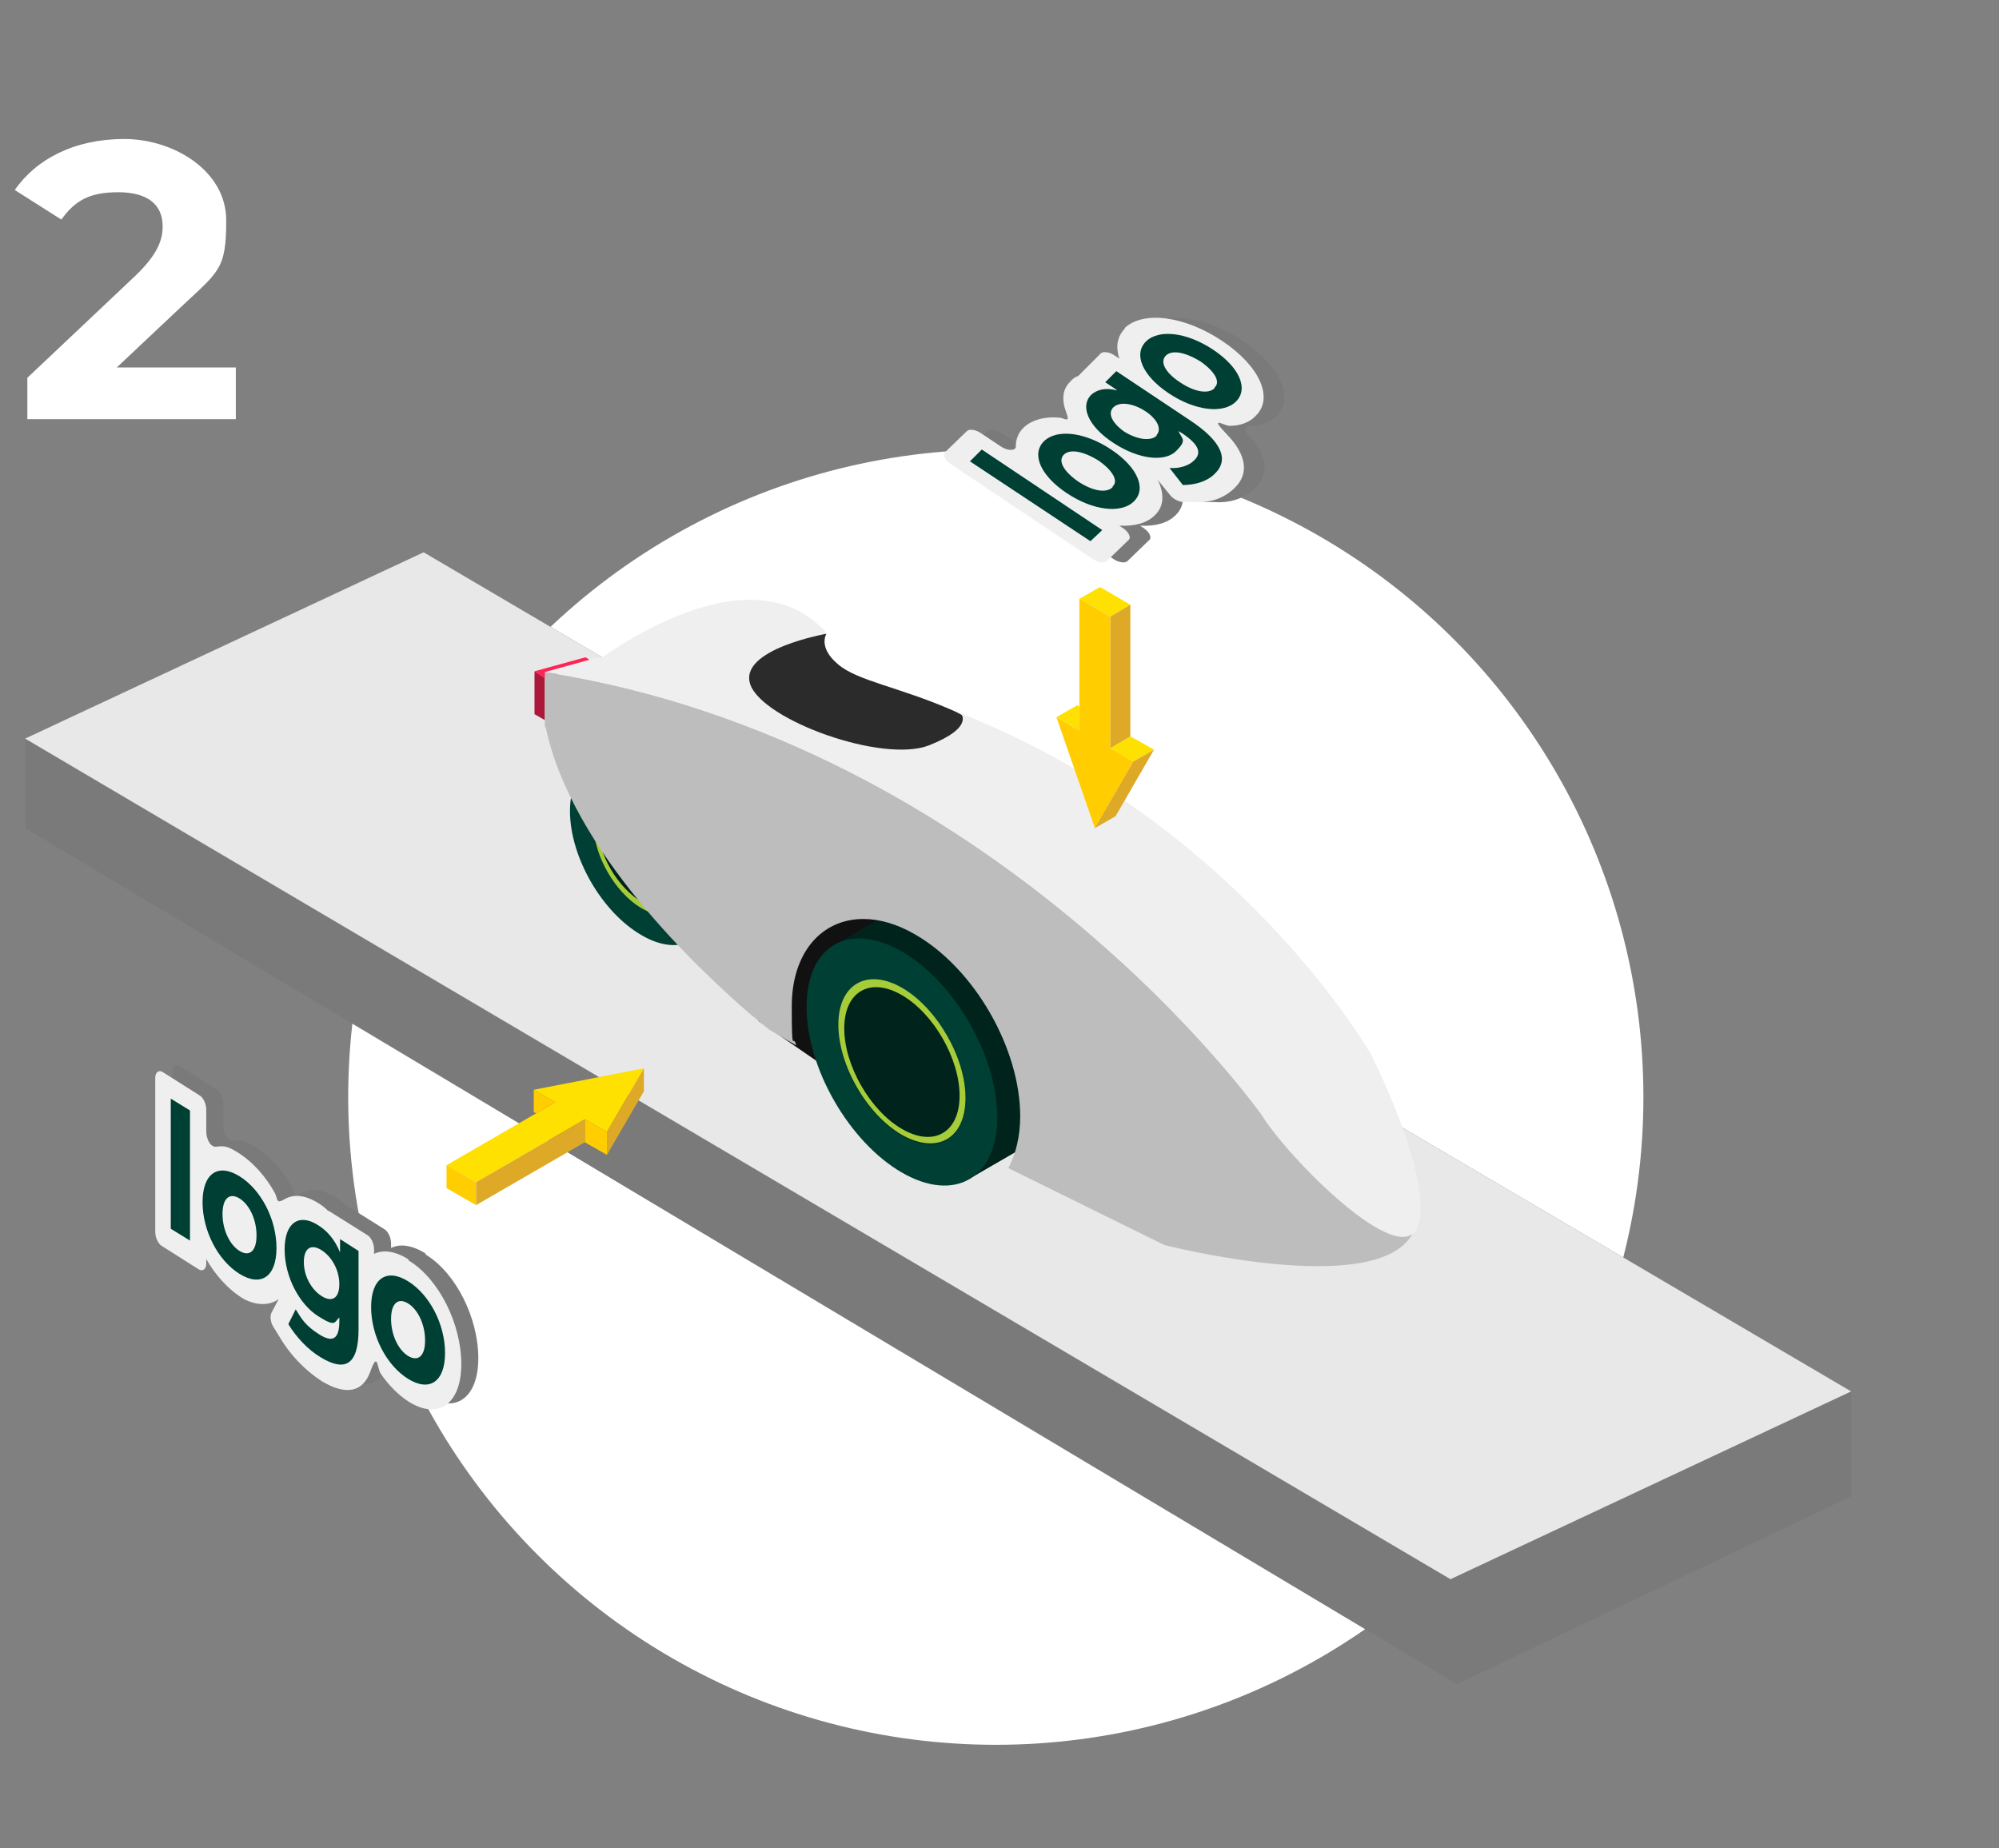 <svg xmlns="http://www.w3.org/2000/svg" viewBox="0 0 270.4 250"><rect x="0" y="0" width="270.4" height="250" fill="#808080" stroke="none"/><defs><style>      .cls-1 {        fill: #a6cd39;      }      .cls-2 {        fill: #dda926;      }      .cls-3 {        fill: #111;      }      .cls-4 {        fill: #2b2b2b;      }      .cls-5 {        fill: #bebdbd;      }      .cls-6 {        fill: #7a7a7a;      }      .cls-7 {        fill: #efefef;      }      .cls-8 {        fill: #e31b25;      }      .cls-9 {        fill: #fee001;      }      .cls-10 {        fill: #00231c;      }      .cls-11 {        fill: #ab183a;      }      .cls-12 {        fill: #fff;      }      .cls-13 {        fill: #ffcd00;      }      .cls-14 {        fill: #ff2456;      }      .cls-15 {        fill: #e8e8e8;      }      .cls-16 {        fill: #003f34;      }    </style></defs><g><g id="Layer_1"><g><circle class="cls-12" cx="134.7" cy="148.4" r="87.6"></circle><path class="cls-12" d="M31.9,49.7v7H3.7v-5.6l14.4-13.6c3.3-3.1,3.9-5.1,3.9-6.9,0-2.9-2-4.6-6-4.6s-5.9,1.2-7.7,3.7l-6.3-4c2.9-4.2,8.1-6.9,14.8-6.9s13.8,4.3,13.8,11-1,6.9-6.2,11.8l-8.6,8.1h16Z"></path><g><polygon class="cls-6" points="250.4 188.2 250.4 202.4 197.1 227.8 3.4 112 3.4 99.9 57.3 74.7 250.4 188.2"></polygon><polygon class="cls-15" points="250.4 188.2 196.2 213.6 3.4 99.9 57.3 74.7 250.4 188.2"></polygon></g><g><polygon class="cls-3" points="112.2 144.7 102.6 138.1 102.6 123.7 113.7 118.7 125.6 122 114.8 142.8 112.2 144.7"></polygon><g><polygon class="cls-10" points="114 132.4 111.8 139 113.9 146.9 119.4 153 125.2 155.8 131.5 154.2 133 146.4 128.8 138.7 123.7 132.1 118.7 130.8 114 132.4"></polygon><path class="cls-10" d="M149.6,142.6c0-8.3-5.8-18.3-12.9-22.4-3.5-2-6.7-2.3-9.1-.9h0s-14.7,8.5-14.7,8.5l1,2.6s7.9-.3,11.7,4.4c3.8,4.7,4.9,8,6.8,12h0v4.3l-3.4,3.6,2.2,4.7,14.5-8.4c0,0,.2-.1.3-.2h0c2.3-1.4,3.6-4.3,3.6-8.3Z"></path><path class="cls-16" d="M122,133.7c4.8,2.7,8.6,9.4,8.6,14.9s-3.9,7.7-8.6,5c-4.7-2.7-8.6-9.4-8.6-14.9s3.9-7.7,8.6-5h0ZM122,128.7c-7.2-4.1-12.9-.8-12.9,7.5s5.8,18.3,12.9,22.4c7.1,4.1,12.9.8,12.9-7.5s-5.8-18.3-12.9-22.4h0Z"></path><path class="cls-1" d="M113.4,138.6c0,5.5,3.9,12.2,8.6,14.9,4.8,2.7,8.6.5,8.6-5s-3.9-12.2-8.6-14.9c-4.7-2.7-8.6-.5-8.6,5ZM114.2,139.1c0-5,3.5-7,7.8-4.5,4.3,2.5,7.8,8.6,7.8,13.6s-3.5,7-7.8,4.5c-4.3-2.5-7.8-8.6-7.8-13.6Z"></path></g><g><polygon class="cls-10" points="80.8 106.9 79.1 111.8 80.7 117.8 84.8 122.3 89.1 124.4 93.8 123.2 95 117.4 91.8 111.6 88 106.7 84.3 105.7 80.8 106.9"></polygon><path class="cls-10" d="M107.4,114.6c0-6.2-4.3-13.7-9.7-16.8-2.6-1.5-5-1.7-6.8-.7h0s-11,6.4-11,6.4l.8,2s5.9-.2,8.8,3.3c2.9,3.6,3.7,6,5.1,9h0v3.2l-2.6,2.7,1.7,3.5,10.9-6.3c0,0,.1,0,.2-.1h0c1.7-1,2.7-3.2,2.7-6.2Z"></path><path class="cls-16" d="M86.8,107.8c3.6,2.1,6.4,7.1,6.4,11.2s-2.9,5.8-6.4,3.7c-3.6-2.1-6.4-7.1-6.4-11.2s2.9-5.8,6.4-3.7h0ZM86.8,104.1c-5.3-3.1-9.7-.6-9.7,5.6s4.3,13.7,9.7,16.8c5.3,3.1,9.7.6,9.7-5.6s-4.3-13.7-9.7-16.8h0Z"></path><path class="cls-1" d="M80.3,111.6c0,4.1,2.9,9.1,6.4,11.2,3.6,2.1,6.4.4,6.4-3.7s-2.9-9.1-6.4-11.2c-3.6-2.1-6.4-.4-6.4,3.7ZM80.9,111.9c0-3.7,2.6-5.2,5.9-3.4,3.2,1.9,5.9,6.4,5.9,10.1s-2.6,5.2-5.9,3.4c-3.2-1.9-5.9-6.4-5.9-10.1Z"></path></g><g><polygon class="cls-14" points="72.3 90.8 73.7 91.7 80.6 89.8 79.2 88.9 72.3 90.8"></polygon><polygon class="cls-11" points="72.3 96.6 73.7 97.4 73.7 91.7 72.3 90.8 72.3 96.6"></polygon></g><path class="cls-5" d="M73.7,98.4v-7.5c61.3,9.6,96.9,59.8,96.9,59.8l4.4.6s16.1,11.8,16.1,15.5c-4.7,9-33.6,1.6-33.6,1.6l-21.1-10.4c1-1.9,1.6-4.3,1.6-7,0-9.2-6.2-20-14.2-24.6-2.4-1.4-4.8-2.1-7-2.1-5.8,0-9.7,4.7-9.7,11.8s.2,3.5.6,5.3l-3.6-2.1s-1-.8-2.7-2.2c-6.7-5.8-24.1-22-27.6-38.8Z"></path><path class="cls-7" d="M185.2,142.2s-33.3-57.8-104.6-53.2l-6.9,1.9c61.3,9.6,96.9,59.8,96.9,59.8,0,0,0,0,0,0,3.4,5.7,19,21.5,21.2,15.1,2.2-6.5-6.5-23.5-6.5-23.5Z"></path><path class="cls-4" d="M111.8,85.7s-1.2,1.8,1.5,4.1c2.6,2.3,8.3,3.1,15.6,6.3s4.4,10.5,4.4,10.5l-18.8-4.8-17.3-7.9.6-6.1,8.9-2.9,5,.8Z"></path><path class="cls-8" d="M156.8,167.2"></path><path class="cls-7" d="M79.6,90.3s21.3-17.1,32.3-4.6c0,0-12.1,2.1-10.4,6.9s17.9,10.7,24.2,8.2c6.3-2.5,4.2-4.4,4.2-4.4,0,0,13,6.4,13.1,10.1.2,3.7-21,.4-21,.4l-26.4-12.2-16.1-4.5Z"></path></g><g><path class="cls-6" d="M57.5,169.5c-1.8-1.1-3.4-1.3-4.6-.7v-.6c0-.8-.4-1.7-1-2l-5.1-3.2c0,0-.1,0-.2-.1-.4-.4-.8-.7-1.3-1-1.8-1.1-3.3-1.2-4.5-.5s-.9,0-1.3-.8c-1.2-2.2-2.9-4.1-4.7-5.3s-2.3-1.1-3.2-1-1.4-1.1-1.4-2.1v-2.9c0-.8-.4-1.7-1-2l-4.9-3.1c-.5-.3-1,0-1,.8v20.8c0,.8.4,1.7,1,2l4.9,3.1c.5.3,1,0,1-.8v-.6c1.2,2.1,2.8,3.9,4.6,5.1s3.9,1.3,5.2.3l-1,1.9c-.2.5-.1,1.3.3,1.9l.8,1.3c1.4,2.4,3.4,4.5,5.7,6,3.3,2,5.6,1.5,6.6-1.3s.9-.5,1.4.3c1.1,1.6,2.4,2.9,3.8,3.8,4,2.5,7.1.3,7.1-5.1s-3-11.5-7.1-14Z"></path><path class="cls-7" d="M55.2,170.3c-1.8-1.1-3.4-1.3-4.6-.7v-.6c0-.8-.4-1.7-1-2l-5.1-3.2c0,0-.1,0-.2-.1-.4-.4-.8-.7-1.3-1-1.8-1.1-3.3-1.2-4.5-.5s-.9,0-1.3-.8c-1.2-2.2-2.9-4.1-4.7-5.3s-2.3-1.1-3.2-1-1.4-1.1-1.4-2.1v-2.9c0-.8-.4-1.7-1-2l-4.9-3.1c-.5-.3-1,0-1,.8v20.8c0,.8.4,1.7,1,2l4.9,3.1c.5.3,1,0,1-.8v-.6c1.2,2.1,2.8,3.9,4.6,5.1s3.9,1.3,5.2.3l-1,1.9c-.2.5-.1,1.3.3,1.9l.8,1.3c1.4,2.4,3.4,4.5,5.7,6,3.3,2,5.6,1.5,6.6-1.3s.9-.5,1.4.3c1.1,1.6,2.4,2.9,3.8,3.8,4,2.5,7.1.3,7.1-5.1s-3-11.5-7.1-14Z"></path><g><polygon class="cls-16" points="23.1 166.2 25.7 167.8 25.7 150.2 23.1 148.6 23.1 166.2"></polygon><path class="cls-16" d="M32.4,159.1c-2.9-1.8-5-.4-5,3.5s2.1,7.9,5,9.7,5,.4,5-3.5-2.1-7.9-5-9.7ZM32.4,169.2c-1.3-.8-2.3-2.8-2.3-5s1-2.9,2.3-2.1,2.3,2.8,2.3,5-1,2.9-2.3,2.1Z"></path><path class="cls-16" d="M46,169.4c-.7-1.7-1.7-2.9-3-3.7-2.5-1.6-4.5-.4-4.5,3.3s2,7.4,4.5,9,2.2.8,2.9.2v.5c0,2.3-.8,3-2.7,1.8s-2.4-2.1-3.2-3.4l-1,2c1.1,1.8,2.7,3.5,4.4,4.5,3.3,2,5.1,1,5.1-3.8v-10.6l-2.5-1.6v1.6ZM43.5,175.3c-1.4-.9-2.4-2.7-2.4-4.6s1-2.5,2.4-1.6,2.4,2.7,2.4,4.6-1,2.5-2.4,1.6Z"></path><path class="cls-16" d="M55.2,173.3c-2.9-1.8-5-.4-5,3.5s2.1,7.9,5,9.7c2.9,1.8,5,.4,5-3.5s-2.1-7.9-5-9.7ZM55.2,183.4c-1.3-.8-2.3-2.8-2.3-5s1-2.9,2.3-2.1,2.3,2.8,2.3,5-1,2.9-2.3,2.1Z"></path></g></g><g><path class="cls-6" d="M155,44.4c-1.1,1.1-1.3,2.5-.8,4.1l-.6-.4c-.7-.5-1.6-.6-1.9-.3l-3.1,3.1s0,0-.1,0c-.4.2-.7.4-.9.7-1.1,1-1.2,2.5-.6,4.1s-.1.9-.8.8c-2.1-.2-3.9.3-5,1.4s-1,1.6-1,2.5-1.1.6-2,0l-2.7-1.8c-.7-.5-1.6-.6-1.9-.3l-3,2.9c-.3.3,0,1,.7,1.5l19.3,12.9c.7.5,1.6.6,1.9.3l3-2.9c.3-.3,0-1-.7-1.5l-.6-.4c2,.1,3.7-.3,4.8-1.4,1.3-1.2,1.3-3,.4-4.8l1.7,2.1c.4.5,1.2.9,1.8.9h1.2c2.3.2,4.3-.5,5.7-1.9,2-1.9,1.6-4.5-1-7.2-.6-.6-.4-1.2.3-1.2,1.5,0,2.8-.5,3.6-1.4,2.4-2.4.5-6.7-4.6-10.1-5.1-3.4-10.7-4.1-13.2-1.7Z"></path><path class="cls-7" d="M152.2,44.4c-1.1,1.1-1.3,2.5-.8,4.1l-.6-.4c-.7-.5-1.6-.6-1.9-.3l-3.1,3.1s0,0-.1,0c-.4.2-.7.4-.9.7-1.1,1-1.2,2.5-.6,4.1s-.1.9-.8.8c-2.1-.2-3.9.3-5,1.4-.7.7-1,1.6-1,2.5,0,.6-1.1.6-2,0l-2.7-1.8c-.7-.5-1.6-.6-1.9-.3l-3,2.9c-.3.3,0,1,.7,1.5l19.3,12.9c.7.5,1.6.6,1.9.3l3-2.9c.3-.3,0-1-.7-1.5l-.6-.4c2,.1,3.7-.3,4.8-1.4,1.3-1.2,1.3-3,.4-4.8l1.7,2.1c.4.5,1.2.9,1.8.9h1.2c2.3.2,4.3-.5,5.7-1.9,2-1.9,1.6-4.5-1-7.2s-.4-1.2.3-1.2c1.5,0,2.8-.5,3.6-1.4,2.4-2.4.5-6.7-4.6-10.1-5.1-3.4-10.7-4.1-13.2-1.7Z"></path><g><polygon class="cls-16" points="147.5 73.2 149.1 71.7 132.8 60.8 131.2 62.4 147.5 73.2"></polygon><path class="cls-16" d="M141.2,59.7c-1.7,1.7-.5,4.6,3.1,7s7.4,2.8,9.1,1.1.5-4.6-3.1-7c-3.6-2.4-7.4-2.8-9.1-1.1ZM150.5,65.9c-.8.8-2.6.6-4.7-.8-2-1.4-2.7-2.8-1.9-3.6s2.6-.5,4.7.8c2,1.4,2.7,2.8,1.9,3.5Z"></path><path class="cls-16" d="M151.1,52.8c-1.6-.4-2.7-.1-3.5.6-1.5,1.5-.5,4.2,3,6.5s7,2.6,8.5,1.1.8-1.6.3-2.7l.5.3c2.1,1.4,2.8,2.6,1.6,3.7-.7.7-2,1.1-3.3,1l1.8,2.3c1.7,0,3.3-.5,4.3-1.5,2-1.9,1-4.4-3.4-7.3l-9.9-6.6-1.5,1.5,1.5,1ZM156.5,58.9c-.8.8-2.6.6-4.4-.5-1.7-1.2-2.3-2.5-1.5-3.3s2.6-.6,4.3.5,2.3,2.5,1.5,3.3Z"></path><path class="cls-16" d="M155,46.2c-1.7,1.7-.5,4.6,3.1,7,3.6,2.4,7.4,2.8,9.1,1.1,1.7-1.7.5-4.6-3.1-7s-7.4-2.8-9.1-1.1ZM164.3,52.5c-.8.8-2.6.6-4.7-.8s-2.7-2.8-1.9-3.6,2.6-.5,4.7.8c2,1.4,2.7,2.8,1.9,3.5Z"></path></g></g><g><polygon class="cls-9" points="82.1 153.1 87.1 144.5 72.2 147.4 75.1 149.1 60.4 157.6 64.4 159.9 79.1 151.4 82.1 153.1"></polygon><polygon class="cls-13" points="60.4 157.6 60.4 160.7 64.4 163 64.4 159.9 60.4 157.6"></polygon><polygon class="cls-2" points="87.1 144.5 87.1 147.6 82.1 156.2 82.1 153.1 87.1 144.5"></polygon><polygon class="cls-13" points="79.1 151.4 79.1 154.5 82.1 156.2 82.1 153.1 79.1 151.4"></polygon><polygon class="cls-2" points="79.1 151.4 79.1 154.5 64.4 163 64.4 159.9 79.1 151.4"></polygon><polygon class="cls-13" points="72.2 147.4 72.2 150.4 72.5 150.6 75.1 149.1 72.2 147.4"></polygon></g><g><polygon class="cls-13" points="142.9 97 148.1 112 153.3 103 150.2 101.2 150.2 83.4 146 81 146 98.8 142.9 97"></polygon><polygon class="cls-9" points="146 81 148.8 79.4 152.9 81.8 150.2 83.4 146 81"></polygon><polygon class="cls-9" points="150.2 101.2 152.9 99.6 156.1 101.4 153.3 103 150.2 101.2"></polygon><polygon class="cls-2" points="150.2 83.4 152.9 81.8 152.9 99.6 150.2 101.2 150.2 83.4"></polygon><polygon class="cls-9" points="145.7 95.4 142.9 97 146 98.8 146 95.6 145.7 95.4"></polygon><polygon class="cls-2" points="148.1 112 150.9 110.4 156.1 101.4 153.3 103 148.1 112"></polygon></g></g></g></g></svg>